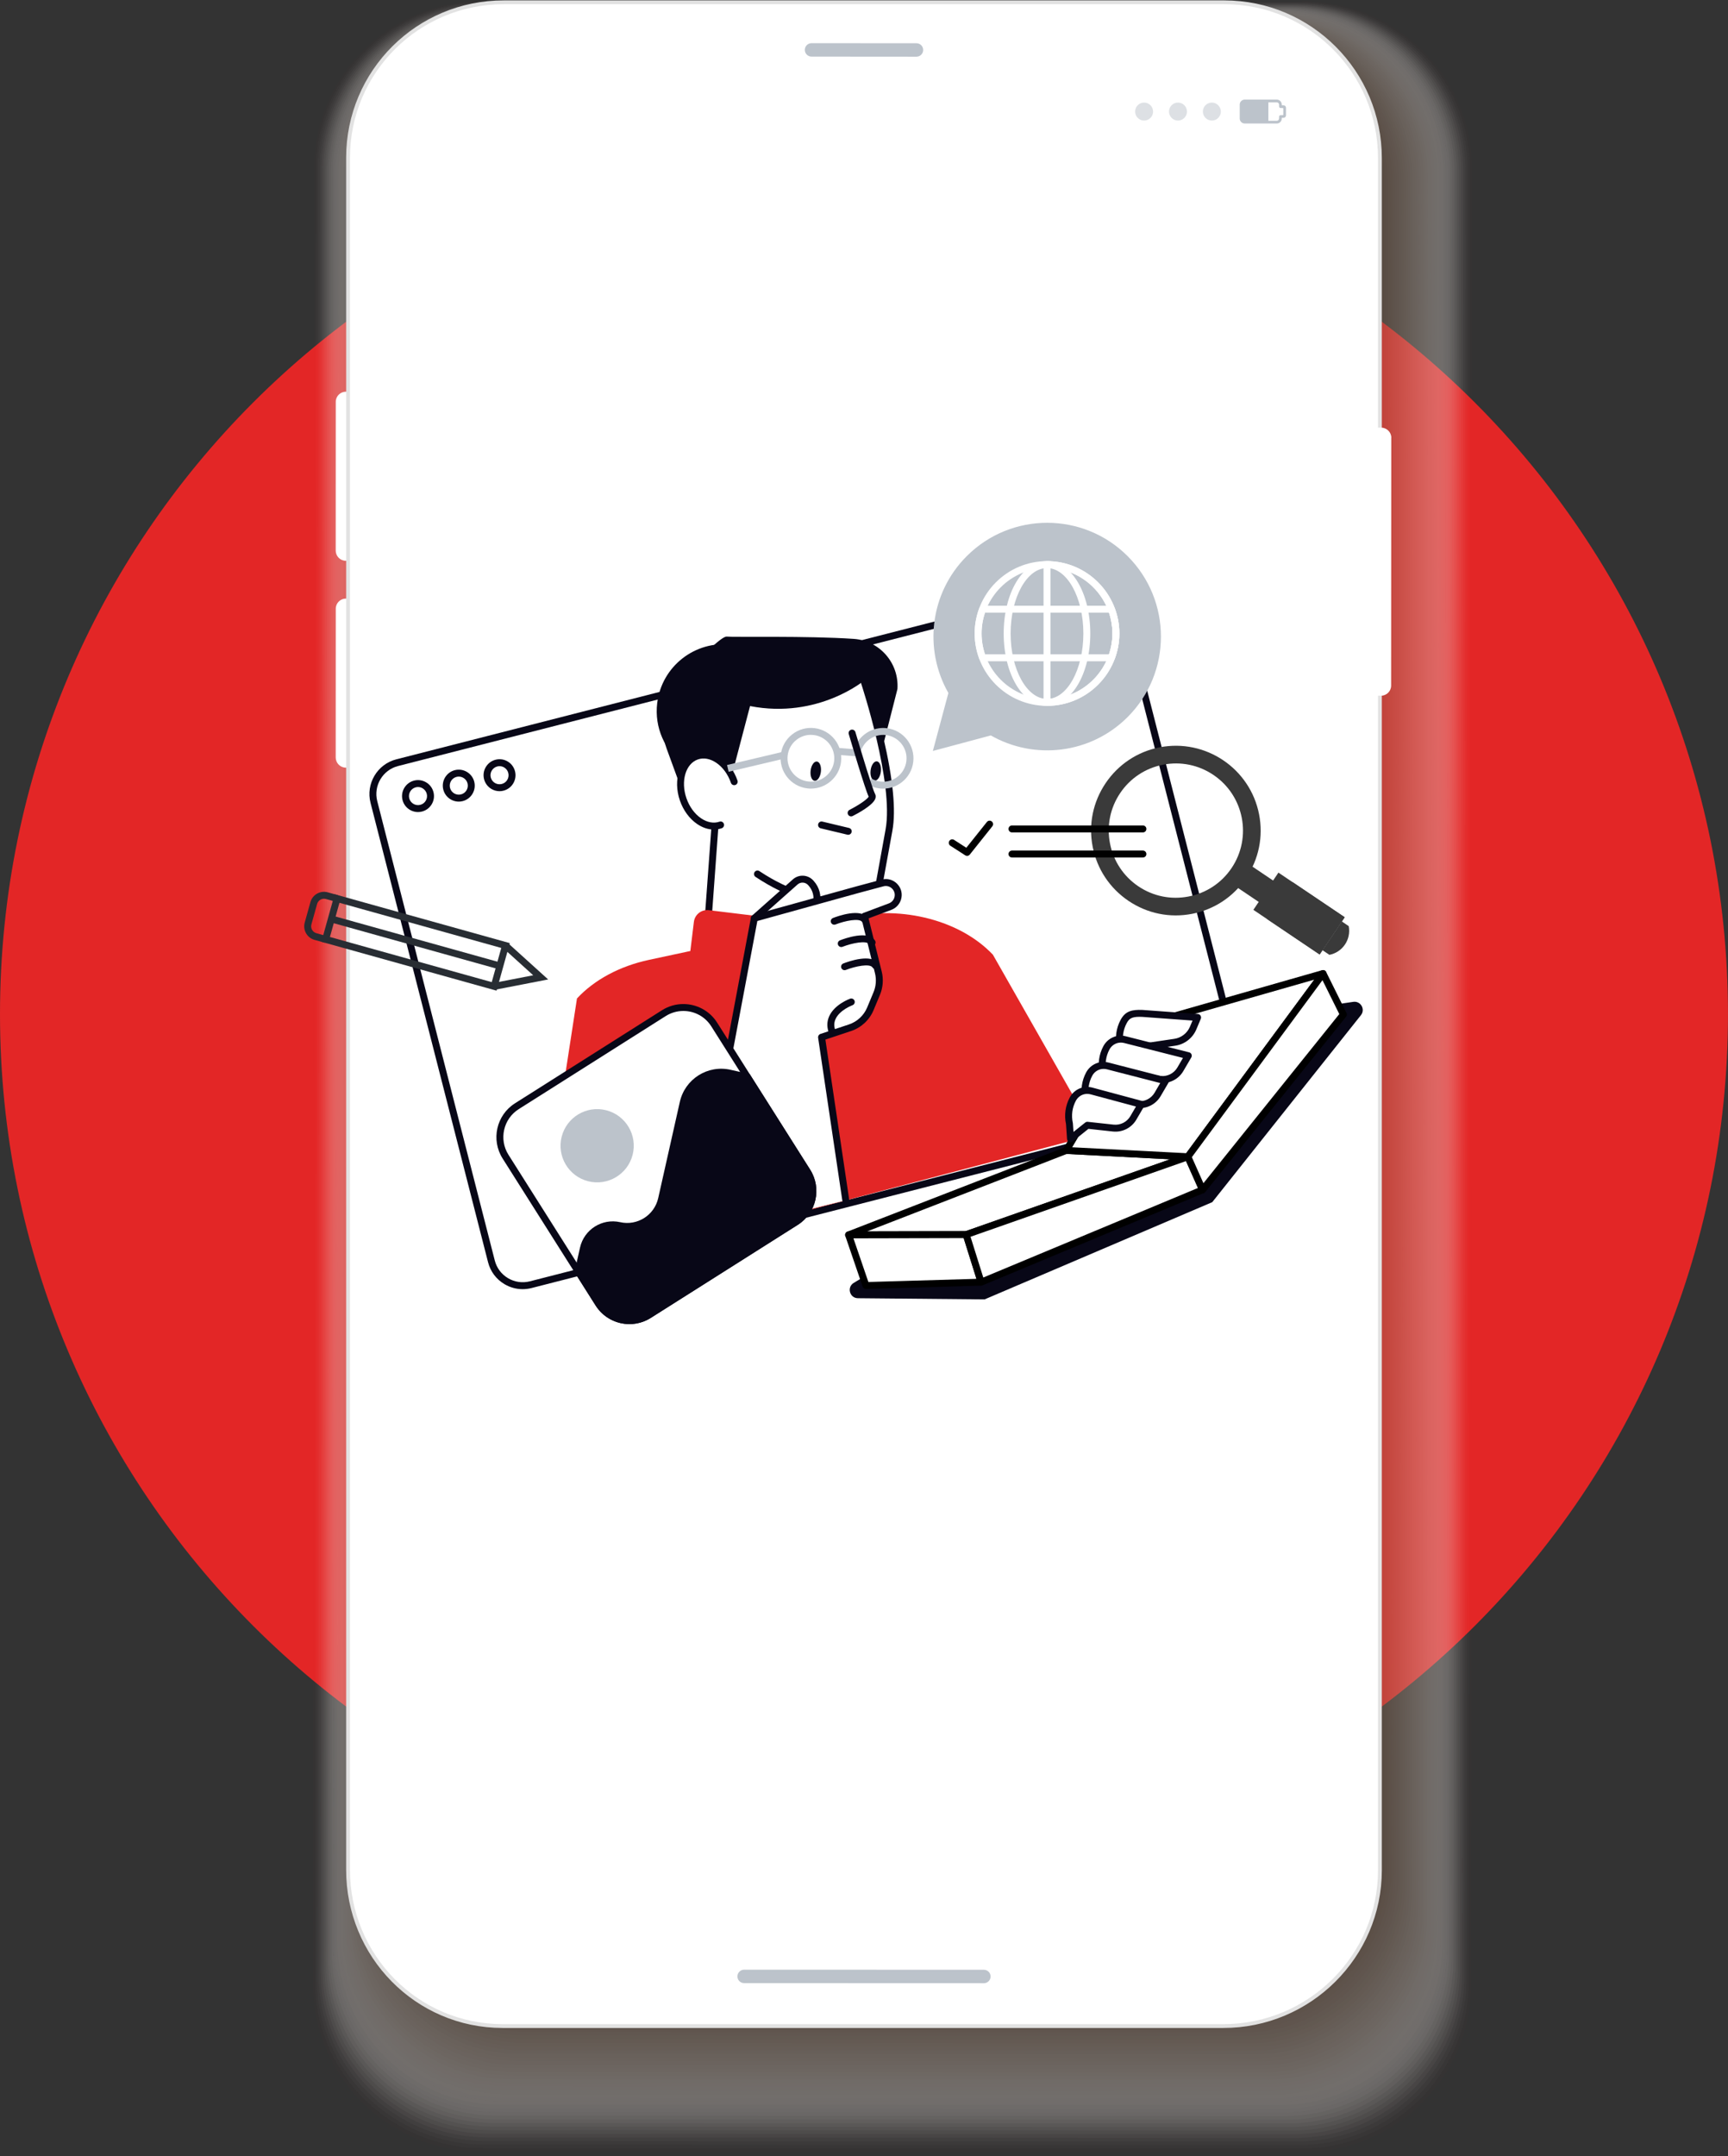 <svg width="453" height="565" viewBox="0 0 453 565" fill="none" xmlns="http://www.w3.org/2000/svg">
<rect x="0" y="0" width="453" height="565" fill="#333333" stroke="none"/>
<g clip-path="url(#clip0_50_13)">
<path d="M226.496 492.411C351.587 492.411 452.993 390.938 452.993 265.765C452.993 140.592 351.587 39.119 226.496 39.119C101.406 39.119 0 140.592 0 265.765C0 390.938 101.406 492.411 226.496 492.411Z" fill="#E32626"/>
<g style="mix-blend-mode:multiply" opacity="0.4">
<path opacity="0.02" d="M341.517 0.309L126.772 0.208C102.243 0.194 82.348 19.829 82.334 44.059L82.061 520.037C82.047 544.267 101.891 563.923 126.42 563.938C181.405 563.966 286.245 564.017 341.23 564.052C365.759 564.067 385.625 544.432 385.639 520.202L385.898 44.217C385.912 19.98 366.039 0.33 341.51 0.316L341.517 0.309Z" fill="#E32626"/>
<path opacity="0.04" d="M341.065 0.51L127.138 0.409C102.68 0.395 82.843 19.994 82.829 44.181L82.556 519.161C82.542 543.348 102.329 562.968 126.794 562.983C181.621 563.011 285.958 563.062 340.792 563.097C365.25 563.112 385.066 543.513 385.08 519.326L385.338 44.331C385.353 20.145 365.537 0.524 341.072 0.51H341.065Z" fill="#FAF8F7"/>
<path opacity="0.06" d="M340.613 0.711L127.497 0.61C103.111 0.596 83.324 20.159 83.309 44.303L83.037 518.292C83.022 542.436 102.752 562.021 127.145 562.035C181.814 562.064 285.657 562.114 340.326 562.15C364.719 562.164 384.47 542.601 384.484 518.457L384.742 44.46C384.757 20.317 364.991 0.732 340.605 0.718L340.613 0.711Z" fill="#F7F4F3"/>
<path opacity="0.08" d="M340.161 0.912L127.863 0.811C103.541 0.797 83.819 20.324 83.805 44.425L83.539 517.417C83.525 541.517 103.197 561.066 127.518 561.08C182.037 561.109 285.37 561.159 339.888 561.195C364.21 561.209 383.903 541.682 383.918 517.582L384.176 44.583C384.19 20.482 364.482 0.933 340.161 0.919V0.912Z" fill="#F4F1EF"/>
<path opacity="0.1" d="M339.709 1.113L128.221 1.012C103.972 0.998 84.307 20.489 84.292 44.547L84.027 516.548C84.013 540.605 103.635 560.118 127.884 560.132C182.245 560.161 285.083 560.211 339.436 560.247C363.686 560.262 383.329 540.77 383.344 516.713L383.602 44.705C383.616 20.647 363.966 1.134 339.716 1.12L339.709 1.113Z" fill="#F1EDEB"/>
<path opacity="0.12" d="M339.257 1.314L128.587 1.213C104.409 1.199 84.794 20.655 84.78 44.669L84.515 515.672C84.5 539.686 104.065 559.163 128.243 559.178C182.445 559.207 284.781 559.257 338.984 559.293C363.162 559.307 382.748 539.852 382.762 515.837L383.021 44.827C383.035 20.812 363.442 1.335 339.264 1.321L339.257 1.314Z" fill="#EFEAE7"/>
<path opacity="0.14" d="M338.812 1.515L128.953 1.414C104.847 1.4 85.29 20.82 85.275 44.791L85.01 514.796C84.995 538.767 104.503 558.209 128.609 558.223C182.654 558.252 284.495 558.302 338.539 558.338C362.653 558.352 382.174 538.933 382.189 514.961L382.447 44.949C382.461 20.977 362.925 1.536 338.812 1.522V1.515Z" fill="#ECE6E2"/>
<path opacity="0.16" d="M338.36 1.716L129.312 1.615C105.27 1.601 85.777 20.985 85.763 44.913L85.498 513.927C85.483 537.856 104.933 557.261 128.975 557.275C182.862 557.304 284.2 557.354 338.087 557.39C362.129 557.404 381.6 538.021 381.615 514.093L381.873 45.071C381.887 21.143 362.409 1.737 338.367 1.723L338.36 1.716Z" fill="#E9E3DE"/>
<path opacity="0.18" d="M337.908 1.917L129.678 1.816C105.708 1.802 86.265 21.157 86.251 45.035L85.985 513.052C85.971 536.937 105.363 556.306 129.333 556.32C183.062 556.349 283.899 556.399 337.635 556.435C361.605 556.45 381.019 537.095 381.033 513.217L381.284 45.193C381.299 21.308 361.878 1.938 337.908 1.924V1.917Z" fill="#E6DFDA"/>
<path opacity="0.2" d="M337.456 2.118L130.036 2.017C106.138 2.003 86.753 21.322 86.739 45.157L86.473 512.176C86.459 536.018 105.794 555.351 129.692 555.366C183.263 555.394 283.605 555.445 337.176 555.473C361.074 555.488 380.431 536.168 380.445 512.334L380.696 45.308C380.71 21.466 361.347 2.132 337.441 2.118H337.456Z" fill="#E4DCD6"/>
<path opacity="0.22" d="M337.004 2.319L130.402 2.218C106.576 2.204 87.248 21.487 87.234 45.279L86.968 511.307C86.954 535.099 106.232 554.404 130.065 554.418C183.479 554.447 283.318 554.497 336.738 554.526C360.572 554.54 379.871 535.257 379.885 511.465L380.137 45.43C380.151 21.631 360.845 2.333 337.011 2.319H337.004Z" fill="#E1D8D2"/>
<path opacity="0.24" d="M336.552 2.52L130.761 2.419C106.999 2.405 87.729 21.652 87.722 45.401L87.456 510.431C87.442 534.18 106.662 553.449 130.424 553.463C183.687 553.492 283.024 553.542 336.279 553.571C360.041 553.585 379.283 534.338 379.297 510.589L379.548 45.552C379.563 21.803 360.314 2.534 336.552 2.52Z" fill="#DED5CE"/>
<path opacity="0.25" d="M336.1 2.721L131.12 2.62C107.43 2.606 88.217 21.817 88.203 45.523L87.937 509.555C87.923 533.261 107.086 552.494 130.775 552.508C183.881 552.537 282.715 552.587 335.82 552.616C359.51 552.63 378.695 533.419 378.709 509.713L378.96 45.674C378.975 21.968 359.776 2.735 336.086 2.721H336.1Z" fill="#DBD1CA"/>
<path opacity="0.27" d="M335.648 2.922L131.485 2.821C107.867 2.807 88.712 21.983 88.697 45.645L88.439 508.687C88.425 532.349 107.537 551.546 131.155 551.56C184.103 551.589 282.442 551.639 335.382 551.668C359.001 551.683 378.135 532.507 378.149 508.845L378.4 45.796C378.415 22.133 359.273 2.936 335.655 2.922H335.648Z" fill="#D9CEC6"/>
<path opacity="0.29" d="M335.196 3.123L131.845 3.022C108.298 3.008 89.193 22.148 89.186 45.767L88.927 507.811C88.913 531.43 107.968 550.591 131.515 550.606C184.304 550.635 282.142 550.685 334.931 550.714C358.477 550.728 377.554 531.588 377.569 507.969L377.82 45.918C377.834 22.299 358.75 3.137 335.204 3.123H335.196Z" fill="#D6CAC2"/>
<path opacity="0.31" d="M334.744 3.324L132.21 3.223C108.729 3.209 89.688 22.313 89.673 45.889L89.415 506.935C89.401 530.511 108.399 549.637 131.873 549.651C184.505 549.68 281.84 549.73 334.479 549.759C357.961 549.773 376.973 530.669 376.987 507.093L377.238 46.033C377.253 22.456 358.226 3.331 334.744 3.317V3.324Z" fill="#D3C7BE"/>
<path opacity="0.33" d="M334.292 3.525L132.569 3.425C109.159 3.41 90.175 22.478 90.161 46.011L89.903 506.066C89.888 529.6 108.829 548.689 132.239 548.703C184.713 548.732 281.553 548.782 334.027 548.811C357.437 548.826 376.399 529.758 376.413 506.224L376.664 46.162C376.679 22.629 357.71 3.539 334.299 3.525H334.292Z" fill="#D0C3BA"/>
<path opacity="0.35" d="M333.84 3.726L132.928 3.626C109.589 3.611 90.656 22.643 90.649 46.133L90.391 505.19C90.376 528.681 109.259 547.734 132.598 547.749C184.914 547.777 281.252 547.828 333.575 547.856C356.913 547.871 375.818 528.839 375.832 505.348L376.083 46.284C376.098 22.794 357.186 3.74 333.847 3.733L333.84 3.726Z" fill="#CEBFB6"/>
<path opacity="0.37" d="M333.388 3.927L133.294 3.826C110.027 3.812 91.151 22.808 91.137 46.255L90.878 504.314C90.864 527.762 109.69 546.779 132.964 546.786C185.122 546.815 280.965 546.865 333.123 546.894C356.389 546.908 375.237 527.912 375.251 504.465L375.495 46.392C375.509 22.945 356.655 3.927 333.381 3.92L333.388 3.927Z" fill="#CBBCB2"/>
<path opacity="0.39" d="M332.936 4.135L133.652 4.035C110.45 4.02 91.639 22.98 91.624 46.385L91.366 503.453C91.352 526.857 110.12 545.839 133.322 545.846C185.33 545.875 280.663 545.925 332.671 545.954C355.873 545.968 374.663 527.008 374.677 503.604L374.921 46.528C374.935 23.124 356.138 4.142 332.936 4.135Z" fill="#C8B8AD"/>
<path opacity="0.41" d="M332.484 4.336L134.018 4.236C110.888 4.221 92.127 23.145 92.12 46.507L91.861 502.577C91.847 525.938 110.558 544.884 133.688 544.891C185.538 544.92 280.376 544.97 332.219 544.999C355.349 545.013 374.081 526.089 374.096 502.728L374.34 46.65C374.354 23.289 355.615 4.343 332.484 4.336Z" fill="#C5B5A9"/>
<path opacity="0.43" d="M332.032 4.537L134.377 4.437C111.319 4.422 92.615 23.311 92.601 46.629L92.342 501.709C92.328 525.019 110.981 543.936 134.047 543.944C185.739 543.972 280.075 544.023 331.767 544.051C354.826 544.066 373.501 525.177 373.515 501.859L373.759 46.772C373.773 23.454 355.091 4.544 332.025 4.537H332.032Z" fill="#C3B1A5"/>
<path opacity="0.45" d="M331.58 4.738L134.743 4.638C111.756 4.623 93.11 23.476 93.095 46.751L92.844 500.833C92.83 524.1 111.433 542.974 134.42 542.989C185.954 543.017 279.788 543.068 331.322 543.096C354.309 543.111 372.934 524.258 372.948 500.983L373.192 46.894C373.206 23.627 354.574 4.745 331.587 4.738H331.58Z" fill="#C0AEA1"/>
<path opacity="0.47" d="M331.128 4.939L135.102 4.839C112.186 4.825 93.59 23.641 93.583 46.873L93.332 499.957C93.318 523.182 111.864 542.02 134.779 542.034C186.155 542.063 279.494 542.113 330.87 542.142C353.792 542.156 372.352 523.332 372.367 500.108L372.611 47.016C372.625 23.792 354.05 4.954 331.135 4.939H331.128Z" fill="#BDAA9D"/>
<path opacity="0.49" d="M330.683 5.14L135.467 5.04C112.617 5.025 94.085 23.813 94.071 46.995L93.82 499.088C93.805 522.27 112.294 541.072 135.144 541.086C186.363 541.115 279.2 541.165 330.425 541.194C353.276 541.208 371.778 522.42 371.793 499.239L372.037 47.138C372.051 23.957 353.534 5.155 330.683 5.14Z" fill="#BAA799"/>
<path opacity="0.51" d="M330.231 5.341L135.833 5.241C113.055 5.226 94.58 23.978 94.566 47.117L94.315 498.212C94.301 521.351 112.732 540.117 135.51 540.131C186.571 540.16 278.913 540.21 329.973 540.239C352.752 540.253 371.204 521.501 371.212 498.363L371.456 47.26C371.47 24.122 353.01 5.356 330.231 5.341Z" fill="#B8A395"/>
<path opacity="0.53" d="M329.779 5.542L136.192 5.442C113.485 5.428 95.061 24.144 95.054 47.239L94.803 497.336C94.788 520.432 113.162 539.162 135.869 539.177C186.772 539.205 278.611 539.256 329.521 539.284C352.228 539.299 370.623 520.583 370.638 497.487L370.882 47.383C370.896 24.287 352.494 5.557 329.787 5.542H329.779Z" fill="#B5A091"/>
<path opacity="0.55" d="M329.327 5.743L136.558 5.643C113.922 5.628 95.556 24.309 95.542 47.361L95.29 496.468C95.276 519.52 113.592 538.215 136.235 538.229C186.987 538.258 278.324 538.308 329.069 538.337C351.711 538.351 370.042 519.671 370.056 496.618L370.293 47.505C370.308 24.452 351.963 5.758 329.32 5.743H329.327Z" fill="#B29C8D"/>
<path opacity="0.57" d="M328.876 5.944L136.917 5.844C114.346 5.829 96.044 24.474 96.03 47.483L95.779 495.592C95.764 518.601 114.023 537.26 136.594 537.274C187.188 537.303 278.023 537.353 328.617 537.382C351.188 537.396 369.469 518.752 369.476 495.743L369.712 47.627C369.727 24.617 351.439 5.959 328.869 5.944H328.876Z" fill="#AF9989"/>
<path opacity="0.59" d="M328.424 6.145L137.276 6.045C114.777 6.031 96.525 24.639 96.518 47.598L96.267 494.709C96.252 517.675 114.454 536.298 136.953 536.312C187.389 536.341 277.729 536.391 328.158 536.42C350.657 536.434 368.88 517.826 368.895 494.86L369.131 47.742C369.146 24.775 350.915 6.153 328.416 6.138L328.424 6.145Z" fill="#AD9585"/>
<path opacity="0.61" d="M327.972 6.346L137.641 6.246C115.214 6.231 97.02 24.804 97.005 47.72L96.754 493.84C96.74 516.763 114.884 535.35 137.319 535.364C187.597 535.393 277.435 535.443 327.713 535.472C350.141 535.486 368.306 516.914 368.321 493.991L368.557 47.864C368.572 24.94 350.399 6.354 327.964 6.339L327.972 6.346Z" fill="#AA9281"/>
<path opacity="0.63" d="M327.52 6.547L138 6.447C115.645 6.432 97.508 24.969 97.493 47.842L97.249 492.964C97.235 515.844 115.329 534.395 137.685 534.409C187.805 534.438 277.141 534.488 327.269 534.517C349.631 534.531 367.74 515.995 367.747 493.115L367.983 47.985C367.998 25.105 349.882 6.554 327.52 6.54V6.547Z" fill="#A78E7C"/>
<path opacity="0.65" d="M327.067 6.748L138.366 6.648C116.075 6.634 97.995 25.134 97.988 47.964L97.744 492.088C97.73 514.918 115.766 533.44 138.05 533.455C188.013 533.484 276.854 533.534 326.816 533.562C349.107 533.577 367.158 515.076 367.172 492.239L367.409 48.1C367.423 25.271 349.358 6.748 327.074 6.734L327.067 6.748Z" fill="#A48B78"/>
<path opacity="0.67" d="M326.616 6.949L138.725 6.849C116.506 6.835 98.483 25.299 98.469 48.086L98.225 491.22C98.211 514.006 116.19 532.493 138.409 532.507C188.214 532.536 276.552 532.586 326.364 532.615C348.584 532.629 366.577 514.164 366.591 491.371L366.828 48.23C366.843 25.443 348.835 6.957 326.616 6.942V6.949Z" fill="#A28774"/>
<path opacity="0.69" d="M326.163 7.151L139.083 7.05C116.936 7.036 98.971 25.465 98.957 48.208L98.713 490.344C98.699 513.088 116.62 531.538 138.768 531.552C188.415 531.581 276.258 531.631 325.905 531.66C348.053 531.674 365.996 513.245 366.003 490.495L366.24 48.352C366.254 25.608 348.304 7.158 326.156 7.143L326.163 7.151Z" fill="#9F8370"/>
<path opacity="0.71" d="M325.712 7.351L139.449 7.251C117.374 7.237 99.466 25.63 99.452 48.33L99.208 489.475C99.194 512.176 117.058 530.59 139.141 530.605C188.637 530.633 275.971 530.684 325.468 530.712C347.551 530.727 365.429 512.334 365.444 489.633L365.68 48.481C365.695 25.78 347.802 7.366 325.726 7.351H325.712Z" fill="#9C806C"/>
<path opacity="0.73" d="M325.259 7.552L139.808 7.452C117.797 7.438 99.947 25.795 99.932 48.452L99.689 488.599C99.674 511.257 117.481 529.635 139.492 529.65C188.831 529.678 275.67 529.729 325.001 529.757C347.012 529.772 364.834 511.415 364.848 488.757L365.085 48.603C365.099 25.945 347.263 7.567 325.252 7.552H325.259Z" fill="#997C68"/>
<path opacity="0.75" d="M324.808 7.754L140.174 7.653C118.234 7.639 100.442 25.96 100.428 48.574L100.184 487.724C100.169 510.338 117.919 528.681 139.858 528.695C189.039 528.724 275.376 528.774 324.556 528.803C346.496 528.817 364.267 510.496 364.274 487.882L364.504 48.725C364.518 26.111 346.74 7.768 324.8 7.754H324.808Z" fill="#977964"/>
<path opacity="0.76" d="M324.355 7.954L140.532 7.861C118.665 7.847 100.93 26.132 100.915 48.703L100.671 486.862C100.657 509.433 118.349 527.74 140.224 527.754C189.247 527.783 275.082 527.833 324.104 527.862C345.972 527.876 363.686 509.591 363.7 487.02L363.93 48.854C363.944 26.283 346.223 7.976 324.355 7.962V7.954Z" fill="#947560"/>
<path opacity="0.78" d="M323.903 8.163L140.898 8.069C119.102 8.055 101.417 26.312 101.403 48.833L101.159 485.993C101.145 508.522 118.78 526.792 140.583 526.807C189.448 526.836 274.787 526.886 323.652 526.915C345.448 526.929 363.104 508.672 363.119 486.151L363.348 48.983C363.363 26.455 345.699 8.184 323.896 8.17L323.903 8.163Z" fill="#91725C"/>
<path opacity="0.8" d="M323.452 8.364L141.257 8.271C119.526 8.256 101.906 26.477 101.891 48.955L101.647 485.118C101.633 507.603 119.218 525.838 140.942 525.852C189.649 525.881 274.486 525.931 323.201 525.96C344.932 525.974 362.531 507.754 362.538 485.276L362.768 49.106C362.782 26.62 345.176 8.385 323.445 8.371L323.452 8.364Z" fill="#8E6E58"/>
<path opacity="0.82" d="M323.007 8.565L141.623 8.471C119.963 8.457 102.401 26.642 102.386 49.077L102.149 484.249C102.135 506.691 119.662 524.89 141.322 524.904C189.871 524.933 274.214 524.983 322.763 525.012C344.422 525.026 361.964 506.842 361.978 484.407L362.208 49.227C362.222 26.785 344.673 8.586 323.014 8.579L323.007 8.565Z" fill="#8C6B54"/>
<path opacity="0.84" d="M322.555 8.766L141.989 8.672C120.401 8.658 102.888 26.807 102.881 49.199L102.645 483.373C102.63 505.765 120.1 523.935 141.688 523.949C190.079 523.978 273.919 524.028 322.318 524.057C343.906 524.071 361.39 505.923 361.404 483.531L361.634 49.349C361.648 26.951 344.15 8.787 322.562 8.78L322.555 8.766Z" fill="#896750"/>
<path opacity="0.86" d="M322.103 8.967L142.348 8.874C120.831 8.859 103.376 26.972 103.362 49.321L103.125 482.497C103.111 504.846 120.523 522.98 142.039 522.988C190.28 523.016 273.618 523.067 321.852 523.095C343.368 523.11 360.801 504.997 360.809 482.648L361.038 49.465C361.053 27.116 343.612 8.981 322.095 8.974L322.103 8.967Z" fill="#86644C"/>
<path opacity="0.88" d="M321.651 9.168L142.714 9.074C121.262 9.06 103.871 27.137 103.857 49.443L103.62 481.628C103.606 503.934 120.961 522.033 142.412 522.04C190.495 522.069 273.331 522.112 321.414 522.14C342.865 522.155 360.235 504.078 360.249 481.772L360.479 49.579C360.493 27.274 343.109 9.175 321.665 9.168H321.651Z" fill="#836047"/>
<path opacity="0.9" d="M321.199 9.369L143.072 9.275C121.692 9.261 104.352 27.302 104.345 49.565L104.108 480.752C104.094 503.015 121.391 521.078 142.771 521.085C190.696 521.114 273.03 521.157 320.955 521.185C342.335 521.2 359.646 503.159 359.661 480.896L359.89 49.701C359.905 27.439 342.578 9.376 321.199 9.369Z" fill="#815D43"/>
<path opacity="0.92" d="M320.747 9.57L143.431 9.477C122.123 9.462 104.84 27.468 104.826 49.687L104.589 479.877C104.575 502.096 121.815 520.123 143.123 520.13C190.89 520.159 272.729 520.202 320.496 520.231C341.804 520.245 359.066 502.24 359.073 480.02L359.302 49.824C359.317 27.604 342.048 9.577 320.74 9.57H320.747Z" fill="#7E593F"/>
<path opacity="0.94" d="M320.295 9.771L143.797 9.678C122.561 9.663 105.335 27.633 105.321 49.809L105.084 479.008C105.07 501.184 122.252 519.175 143.496 519.183C191.105 519.211 272.442 519.254 320.058 519.283C341.295 519.297 358.499 501.328 358.513 479.152L358.736 49.945C358.75 27.769 341.538 9.778 320.295 9.771Z" fill="#7B563B"/>
<path opacity="0.96" d="M319.843 9.972L144.156 9.878C122.984 9.864 105.816 27.798 105.809 49.931L105.572 478.132C105.557 500.265 122.683 518.22 143.854 518.228C191.306 518.256 272.147 518.299 319.599 518.328C340.771 518.342 357.918 500.409 357.925 478.276L358.147 50.067C358.162 27.934 341.008 9.979 319.836 9.972H319.843Z" fill="#785237"/>
<path opacity="0.98" d="M319.391 10.173L144.522 10.08C123.422 10.065 106.311 27.963 106.296 50.053L106.06 477.256C106.045 499.347 123.12 517.259 144.213 517.273C191.507 517.302 271.846 517.345 319.147 517.373C340.247 517.388 357.336 499.49 357.344 477.4L357.566 50.182C357.58 28.092 340.484 10.173 319.384 10.166L319.391 10.173Z" fill="#764F33"/>
<path d="M318.939 10.374L144.88 10.28C123.852 10.266 106.799 28.128 106.784 50.175L106.555 476.388C106.54 498.435 123.558 516.311 144.586 516.325C191.722 516.354 271.566 516.397 318.702 516.426C339.73 516.44 356.763 498.578 356.777 476.531L356.999 50.312C357.014 28.264 339.974 10.388 318.939 10.374Z" fill="#734B2F"/>
</g>
<path d="M88.009 144.294L88.023 105.297C88.023 103.825 89.214 102.641 90.685 102.641H91.732C92.213 102.641 92.6 103.028 92.6 103.509V146.075C92.6 146.563 92.199 146.958 91.718 146.958H90.671C89.2 146.958 88.016 145.766 88.016 144.294H88.009Z" fill="white"/>
<path d="M88.009 198.511L88.023 159.514C88.023 158.042 89.214 156.858 90.685 156.858H91.732C92.213 156.858 92.6 157.245 92.6 157.726V200.284C92.6 200.773 92.199 201.167 91.718 201.167H90.671C89.2 201.167 88.016 199.976 88.016 198.504L88.009 198.511Z" fill="white"/>
<path d="M132.081 0.601H132.081H320.955C343.5 0.615 361.765 18.906 361.751 41.467V490.107C361.744 512.664 343.246 530.944 320.697 530.93C295.199 530.916 260.886 530.923 226.546 530.93H226.227C191.781 530.938 157.335 530.945 131.759 530.93C109.219 530.916 91.228 512.524 91.242 489.957L91.242 41.324C91.256 18.771 109.534 0.586 132.081 0.601Z" fill="white" stroke="#E2E2E2"/>
<path d="M240.257 14.854L212.743 14.832C211.775 14.832 210.985 14.043 210.985 13.073C210.985 12.104 211.775 11.315 212.743 11.315L240.257 11.336C241.226 11.336 242.015 12.126 242.015 13.095C242.015 14.064 241.226 14.854 240.257 14.854Z" fill="#BCC3CB"/>
<path d="M364.74 114.73C364.74 113.259 363.549 112.067 362.086 112.067H361.038C360.551 112.067 360.149 112.462 360.149 112.95V138.831C360.149 138.831 360.134 138.852 360.134 138.867L360.12 181.446C360.12 181.927 360.508 182.315 360.988 182.315H362.028C363.499 182.315 364.69 181.13 364.69 179.659L364.726 114.73H364.74Z" fill="white"/>
<path d="M257.921 519.7L195.073 519.678C194.104 519.678 193.315 518.888 193.315 517.919C193.315 516.95 194.104 516.16 195.073 516.16L257.928 516.182C258.896 516.182 259.685 516.971 259.685 517.941C259.685 518.91 258.896 519.7 257.928 519.7H257.921Z" fill="#BCC3CB"/>
<path opacity="0.5" d="M311.162 29.234C311.162 27.934 310.107 26.879 308.809 26.879C307.51 26.879 306.456 27.934 306.456 29.234C306.456 30.533 307.51 31.596 308.809 31.596C310.107 31.596 311.162 30.54 311.169 29.241L311.162 29.234Z" fill="#BCC3CB"/>
<path opacity="0.5" d="M320.044 29.241C320.044 27.941 318.989 26.886 317.691 26.879C316.392 26.879 315.337 27.934 315.337 29.234C315.337 30.533 316.392 31.588 317.691 31.596C318.989 31.603 320.044 30.54 320.051 29.241H320.044Z" fill="#BCC3CB"/>
<path opacity="0.5" d="M302.28 29.234C302.28 27.934 301.226 26.879 299.927 26.879C298.628 26.879 297.574 27.934 297.574 29.234C297.574 30.533 298.628 31.596 299.927 31.596C301.226 31.596 302.287 30.54 302.287 29.241L302.28 29.234Z" fill="#BCC3CB"/>
<path d="M326.178 26.527H332.506V31.948H326.178C325.826 31.948 325.532 31.66 325.532 31.301V27.166C325.532 26.814 325.819 26.52 326.178 26.52V26.527Z" fill="#BCC3CB"/>
<path d="M336.488 27.59H336.064C336.064 27.59 336.028 27.575 336.028 27.554V27.417C336.028 26.692 335.44 26.104 334.715 26.104H326.307C325.582 26.104 324.994 26.692 324.994 27.417V31.05C324.994 31.775 325.582 32.364 326.307 32.364H334.715C335.44 32.364 336.028 31.775 336.028 31.05V30.914C336.028 30.914 336.043 30.878 336.064 30.878H336.488C336.839 30.878 337.126 30.59 337.126 30.239V28.229C337.126 27.877 336.839 27.59 336.488 27.59ZM336.294 30.174H335.72C335.497 30.174 335.318 30.354 335.318 30.576V30.885C335.318 31.387 335.046 31.66 334.715 31.66H326.307C325.977 31.66 325.704 31.387 325.704 31.057V27.424C325.704 27.094 325.977 26.821 326.307 26.821H334.715C335.046 26.821 335.318 27.094 335.318 27.424V27.905C335.318 28.128 335.497 28.308 335.72 28.308H336.294C336.366 28.308 336.416 28.365 336.416 28.43V30.059C336.416 30.131 336.358 30.181 336.294 30.181V30.174Z" fill="#BCC3CB"/>
<rect x="92" y="43" width="269" height="454" rx="15" fill="white"/>
</g>
<path d="M319.108 290.588L139.14 336.65C134.604 337.81 129.988 335.077 128.827 330.541L98.019 210.172C96.858 205.636 99.592 201.021 104.128 199.86L284.096 153.798C288.632 152.637 293.248 155.371 294.409 159.907L325.217 280.275C326.378 284.811 323.644 289.427 319.108 290.588Z" fill="white"/>
<path d="M137.019 337.828C135.356 337.828 133.721 337.384 132.251 336.514C130.096 335.236 128.564 333.195 127.944 330.769L97.139 210.397C95.857 205.383 98.889 200.262 103.903 198.98L283.872 152.918C286.301 152.298 288.823 152.658 290.982 153.937C293.137 155.215 294.669 157.256 295.289 159.682L326.098 280.05C327.38 285.064 324.348 290.186 319.334 291.468L139.362 337.53C138.586 337.727 137.799 337.828 137.019 337.828ZM286.214 154.439C285.583 154.439 284.949 154.519 284.326 154.678L104.354 200.74C100.313 201.776 97.863 205.903 98.899 209.947L129.708 330.315C130.21 332.273 131.444 333.919 133.183 334.948C134.923 335.977 136.957 336.268 138.915 335.769L318.887 289.707C322.927 288.671 325.377 284.544 324.341 280.501L293.532 160.132C293.03 158.174 291.796 156.528 290.06 155.499C288.879 154.799 287.559 154.439 286.218 154.439H286.214Z" fill="#080717"/>
<path d="M109.582 212.802C107.714 212.802 106.01 211.544 105.524 209.652C104.953 207.417 106.308 205.13 108.543 204.559C109.627 204.281 110.753 204.444 111.713 205.013C112.676 205.581 113.359 206.492 113.636 207.577C113.914 208.661 113.754 209.787 113.182 210.747C112.611 211.711 111.703 212.393 110.618 212.67C110.272 212.761 109.922 212.802 109.582 212.802ZM109.586 206.243C109.388 206.243 109.191 206.267 108.993 206.319C107.728 206.641 106.962 207.937 107.285 209.202C107.61 210.467 108.906 211.232 110.168 210.91C110.781 210.754 111.297 210.366 111.62 209.822C111.942 209.278 112.032 208.641 111.876 208.027C111.72 207.414 111.332 206.898 110.788 206.575C110.417 206.357 110.005 206.243 109.586 206.243Z" fill="#080717"/>
<path d="M120.269 210.065C118.401 210.065 116.696 208.807 116.211 206.915C115.639 204.68 116.994 202.393 119.229 201.821C121.464 201.25 123.751 202.604 124.323 204.839C124.895 207.078 123.54 209.361 121.305 209.933C120.958 210.023 120.612 210.065 120.269 210.065ZM120.269 203.509C120.075 203.509 119.877 203.533 119.683 203.582C118.418 203.904 117.652 205.2 117.975 206.465C118.3 207.729 119.596 208.495 120.858 208.173C122.122 207.851 122.888 206.555 122.566 205.29C122.292 204.219 121.326 203.509 120.269 203.509Z" fill="#080717"/>
<path d="M130.948 207.331C130.207 207.331 129.475 207.133 128.821 206.745C127.857 206.173 127.175 205.265 126.897 204.181C126.62 203.096 126.78 201.97 127.351 201.01C127.923 200.047 128.831 199.364 129.916 199.087C131 198.81 132.126 198.969 133.086 199.541C134.049 200.109 134.732 201.021 135.009 202.105C135.287 203.19 135.124 204.316 134.555 205.276C133.984 206.239 133.076 206.922 131.991 207.199C131.645 207.289 131.295 207.331 130.945 207.331H130.948ZM130.959 200.775C130.761 200.775 130.564 200.799 130.366 200.851C129.753 201.007 129.236 201.395 128.914 201.939C128.592 202.483 128.502 203.121 128.658 203.734C128.814 204.347 129.202 204.864 129.746 205.186C130.29 205.508 130.931 205.598 131.541 205.442C132.154 205.286 132.67 204.898 132.993 204.354C133.315 203.81 133.405 203.173 133.249 202.559C133.093 201.946 132.705 201.43 132.161 201.107C131.79 200.889 131.378 200.775 130.959 200.775Z" fill="#080717"/>
<path d="M244.552 196.79L248.596 181.699L248.624 181.599C242.116 170.212 243.717 155.454 253.437 145.735C265.083 134.088 283.961 134.088 295.608 145.735C307.254 157.381 307.254 176.259 295.608 187.905C285.888 197.625 271.13 199.226 259.743 192.718L259.643 192.746L244.552 196.79Z" fill="#BCC3CB"/>
<path d="M333.645 238.822L337.422 233.219L326.42 225.81L322.65 231.417L333.645 238.822Z" fill="#3A3A3A"/>
<path d="M286.449 221.905C285.306 216.073 286.515 210.145 289.856 205.207C293.182 200.3 298.207 196.967 304.007 195.837C316.031 193.498 327.729 201.367 330.072 213.398C331.212 219.234 329.996 225.169 326.662 230.107C323.339 235.014 318.311 238.337 312.514 239.47C306.696 240.607 300.778 239.404 295.85 236.081C290.923 232.758 287.582 227.723 286.449 221.905ZM311.585 234.931C316.229 234.033 320.224 231.389 322.854 227.488C328.28 219.442 326.146 208.481 318.089 203.062C314.205 200.446 309.531 199.496 304.919 200.387C300.282 201.281 296.287 203.925 293.66 207.823C291.034 211.718 290.084 216.403 290.989 221.029C291.886 225.644 294.53 229.636 298.421 232.259C302.302 234.872 306.97 235.825 311.582 234.931H311.585Z" fill="#3A3A3A"/>
<path d="M335.143 228.671L328.574 238.426L345.95 250.129L352.52 240.374L335.143 228.671Z" fill="#3A3A3A"/>
<path d="M345.942 250.118L352.512 240.36L338.787 231.119L332.22 240.877L345.942 250.118Z" fill="#3A3A3A"/>
<path d="M348.5 250.219C351.979 249.539 354.248 246.168 353.569 242.689C352.966 242.284 352.363 241.875 351.764 241.473C350.073 243.985 348.385 246.494 346.694 248.999C347.297 249.404 347.897 249.81 348.503 250.215L348.5 250.219Z" fill="#3A3A3A"/>
<path d="M182.492 197.691C186.899 196.069 189.495 197.733 190.898 199.413C191.092 199.649 191.276 199.892 191.442 200.148C190.794 190.938 192.904 184.257 197.735 180.248C201.931 176.762 208.296 175.341 216.141 176.135C222.029 176.731 226.741 178.376 226.79 178.394C226.932 178.442 227.043 178.557 227.091 178.702C227.448 179.776 235.816 205.131 233.533 217.605C231.249 230.094 230.549 234.047 230.549 234.047C230.525 234.186 230.442 234.307 230.321 234.38C230.241 234.428 225.241 237.332 216.963 236.57L217.011 247.485C217.011 247.634 216.945 247.773 216.831 247.866C216.682 247.988 214.433 249.689 207.596 248.857C202.776 248.272 195.669 246.425 185.409 241.879C185.219 241.795 185.104 241.601 185.118 241.397L186.906 216.957C183.545 216.819 180.121 213.943 178.635 209.653C176.819 204.414 178.514 199.164 182.495 197.702L182.492 197.691Z" fill="white"/>
<path d="M191.837 168.941C196.044 169.454 199.72 171.415 202.43 174.263C190.604 176.062 180.867 185.837 179.304 198.679C179.235 199.244 179.19 199.808 179.151 200.37C174.324 196.721 171.504 190.685 172.287 184.247C173.458 174.624 182.211 167.77 191.834 168.945L191.837 168.941Z" fill="#080717"/>
<path d="M189.914 210.515L179.332 208.682L174.761 196.18C172.502 190.002 173.843 183.075 178.264 178.2C183.185 172.773 189.096 166.643 190.545 166.82C192.184 167.021 211.741 166.591 223.817 167.42C230.609 167.884 235.734 173.768 235.266 180.563L231.707 194.538L226.71 178.21C226.71 178.21 214.541 188.515 196.626 185.026L189.921 210.515H189.914Z" fill="#080717"/>
<path d="M212.586 206.652C212.268 206.652 211.945 206.631 211.62 206.593C207.267 206.063 204.159 202.092 204.689 197.74C204.946 195.633 206.009 193.748 207.68 192.442C209.35 191.132 211.432 190.553 213.543 190.809C217.895 191.34 221.003 195.311 220.473 199.663C219.981 203.689 216.543 206.652 212.586 206.652ZM212.569 192.566C211.207 192.566 209.89 193.017 208.799 193.873C207.51 194.881 206.689 196.333 206.491 197.961C206.082 201.319 208.48 204.382 211.838 204.791C215.189 205.2 218.259 202.802 218.668 199.445C219.076 196.087 216.679 193.024 213.321 192.615C213.068 192.584 212.818 192.57 212.569 192.57V192.566Z" fill="#BCC3CB"/>
<path d="M222.368 218.759C222.299 218.759 222.226 218.752 222.157 218.735L215.157 217.065C214.669 216.947 214.367 216.458 214.485 215.97C214.603 215.481 215.091 215.18 215.58 215.297L222.58 216.968C223.068 217.085 223.37 217.574 223.252 218.063C223.151 218.478 222.781 218.759 222.368 218.759Z" fill="#080717"/>
<path d="M188.905 216.181C185.212 217.463 180.818 214.462 179.092 209.486C177.367 204.507 178.964 199.434 182.658 198.155C186.352 196.873 190.745 199.874 192.471 204.85" fill="white"/>
<path d="M187.128 217.387C185.666 217.387 184.166 216.895 182.752 215.928C180.739 214.556 179.134 212.369 178.237 209.781C176.352 204.337 178.202 198.734 182.364 197.293C184.429 196.575 186.723 196.97 188.819 198.401C190.832 199.774 192.437 201.96 193.334 204.549C193.497 205.023 193.248 205.54 192.773 205.706C192.298 205.872 191.782 205.619 191.616 205.145C190.843 202.92 189.488 201.059 187.794 199.902C186.182 198.803 184.467 198.488 182.96 199.008C179.744 200.124 178.396 204.687 179.955 209.185C180.728 211.41 182.083 213.27 183.777 214.428C185.389 215.526 187.104 215.841 188.611 215.322C189.086 215.155 189.602 215.408 189.769 215.883C189.932 216.358 189.682 216.874 189.207 217.04C188.535 217.273 187.835 217.39 187.128 217.39V217.387Z" fill="#080717"/>
<path d="M219.717 195.987L219.569 197.8L225.267 198.266L225.415 196.453L219.717 195.987Z" fill="#BCC3CB"/>
<path d="M215.196 202.251C215.026 203.648 214.284 204.705 213.543 204.614C212.801 204.524 212.337 203.318 212.507 201.922C212.676 200.526 213.418 199.469 214.16 199.559C214.901 199.649 215.365 200.855 215.196 202.251Z" fill="#080717"/>
<path d="M230.92 202.203C230.75 203.599 230.009 204.656 229.267 204.566C228.526 204.476 228.062 203.27 228.231 201.873C228.401 200.477 229.143 199.42 229.884 199.51C230.626 199.6 231.09 200.806 230.92 202.203Z" fill="#080717"/>
<path d="M205.377 196.978L190.597 200.472L191.015 202.239L205.795 198.745L205.377 196.978Z" fill="#BCC3CB"/>
<path d="M219.731 237.204C214.204 237.204 206.8 235.596 198.071 229.792C197.652 229.515 197.541 228.95 197.818 228.531C198.095 228.115 198.66 228.001 199.079 228.278C215.511 239.207 227.129 234.411 229.25 233.365C229.489 232.031 230.307 227.481 232.157 217.349C234.375 205.228 225.847 179.399 225.761 179.139C225.601 178.664 225.861 178.148 226.336 177.988C226.811 177.829 227.327 178.089 227.486 178.564C227.507 178.629 229.701 185.237 231.579 193.29C234.119 204.167 234.916 212.369 233.945 217.675C231.686 230.021 230.969 234.075 230.962 234.117C230.917 234.373 230.761 234.598 230.539 234.737C230.248 234.914 226.329 237.201 219.735 237.204H219.731Z" fill="#080717"/>
<path d="M185.603 242.336C185.583 242.336 185.558 242.336 185.537 242.336C185.039 242.298 184.661 241.865 184.699 241.362L186.501 216.694C186.535 216.195 186.976 215.817 187.475 215.855C187.973 215.894 188.351 216.327 188.313 216.829L186.511 241.497C186.477 241.976 186.078 242.339 185.607 242.339L185.603 242.336Z" fill="#080717"/>
<path d="M216.523 248.393C216.024 248.393 215.615 247.988 215.615 247.489L215.566 236.241C215.566 235.738 215.968 235.33 216.471 235.33H216.474C216.973 235.33 217.382 235.735 217.382 236.234L217.431 247.482C217.431 247.984 217.029 248.393 216.526 248.393H216.523Z" fill="#080717"/>
<path d="M231.533 206.666C231.208 206.666 230.882 206.645 230.556 206.607C229.493 206.479 228.484 206.143 227.559 205.613L228.463 204.036C229.174 204.445 229.953 204.701 230.775 204.802C232.4 204.999 234.008 204.552 235.297 203.544C236.586 202.535 237.407 201.084 237.604 199.455C238.013 196.097 235.615 193.034 232.258 192.625C229.378 192.275 226.62 194.011 225.702 196.759L223.979 196.184C225.171 192.622 228.744 190.369 232.479 190.823C236.832 191.354 239.94 195.325 239.41 199.677C239.153 201.784 238.09 203.669 236.419 204.975C235.006 206.08 233.301 206.666 231.533 206.666Z" fill="#BCC3CB"/>
<path d="M223.12 213.939C222.788 213.939 222.469 213.755 222.309 213.44C222.084 212.993 222.264 212.446 222.711 212.22C225.127 211.001 227.396 209.431 227.725 208.766C226.745 206.721 222.947 193.859 222.504 192.362C222.361 191.88 222.639 191.374 223.117 191.232C223.598 191.09 224.104 191.367 224.246 191.845C225.937 197.584 228.824 207.043 229.375 208.003C229.52 208.256 229.659 208.669 229.496 209.206C228.963 210.983 224.794 213.204 223.526 213.842C223.394 213.908 223.255 213.939 223.117 213.939H223.12Z" fill="#080717"/>
<path d="M182.884 262.685L214.602 266.545C216.534 266.781 218.291 265.405 218.526 263.473L220.616 246.298C220.852 244.366 219.476 242.609 217.544 242.374L185.826 238.514C183.894 238.278 182.137 239.654 181.902 241.586L179.812 258.761C179.576 260.693 180.952 262.449 182.884 262.685Z" fill="#E32626"/>
<path d="M287.115 297.297L260.291 250.178C251.812 241.234 236.731 237.27 222.656 240.285L170.121 251.536C162.463 253.175 155.8 256.751 151.254 261.651L144.209 307.425L173.798 327.208L287.115 297.293V297.297Z" fill="#E32626"/>
<path d="M197.756 240.621L208.474 231.105C209.656 230.059 211.457 230.156 212.518 231.327L212.653 231.48C213.949 232.911 214.458 234.886 214.018 236.764L213.2 240.26" fill="white"/>
<path d="M197.756 241.528C197.506 241.528 197.257 241.425 197.077 241.224C196.744 240.849 196.779 240.274 197.153 239.941L207.871 230.426C209.42 229.054 211.804 229.186 213.193 230.717L213.328 230.866C214.822 232.519 215.411 234.799 214.905 236.965L214.087 240.461C213.973 240.95 213.484 241.255 212.996 241.14C212.507 241.026 212.202 240.537 212.316 240.049L213.134 236.549C213.505 234.962 213.072 233.292 211.98 232.083L211.845 231.934C211.124 231.137 209.884 231.067 209.08 231.781L198.362 241.296C198.189 241.449 197.974 241.525 197.759 241.525L197.756 241.528Z" fill="#080717"/>
<path d="M181.958 324.494L197.756 240.621L224.901 233.112L231.371 231.379C233.838 230.717 236.073 233.025 235.331 235.471C235.037 236.442 234.306 237.221 233.356 237.578L226.627 240.101L230.269 254.838C230.723 256.671 230.574 258.601 229.85 260.341L228.179 264.35C227.199 266.703 225.248 268.515 222.829 269.322L215.372 271.807L221.724 314.521" fill="white"/>
<path d="M181.958 325.402C181.902 325.402 181.847 325.399 181.788 325.385C181.296 325.291 180.97 324.816 181.064 324.324L196.861 240.451C196.924 240.111 197.177 239.834 197.513 239.744L224.659 232.235L231.135 230.499C232.615 230.1 234.139 230.523 235.207 231.625C236.274 232.727 236.645 234.262 236.201 235.731C235.827 236.965 234.884 237.97 233.675 238.424L227.701 240.662L231.149 254.616C231.644 256.623 231.478 258.781 230.685 260.687L229.014 264.696C227.933 267.292 225.781 269.291 223.113 270.182L216.381 272.427L222.621 314.386C222.694 314.882 222.351 315.346 221.855 315.419C221.363 315.492 220.896 315.149 220.823 314.653L214.471 271.938C214.405 271.502 214.665 271.083 215.081 270.944L222.538 268.459C224.707 267.735 226.457 266.11 227.334 264L229.004 259.991C229.652 258.438 229.784 256.685 229.382 255.053L225.74 240.316C225.629 239.869 225.872 239.408 226.305 239.248L233.034 236.726C233.713 236.469 234.247 235.905 234.458 235.208C234.708 234.38 234.5 233.514 233.897 232.893C233.294 232.273 232.438 232.034 231.603 232.259L225.133 233.992L198.542 241.348L182.848 324.664C182.765 325.101 182.384 325.405 181.958 325.405V325.402Z" fill="#080717"/>
<path d="M218.259 271.561C217.906 271.561 217.566 271.353 217.421 271.003C216.738 269.381 216.717 267.815 217.355 266.356C218.727 263.227 222.688 261.772 222.857 261.71C223.329 261.54 223.852 261.786 224.022 262.257C224.191 262.728 223.945 263.248 223.478 263.418C223.443 263.432 220.071 264.679 219.022 267.091C218.585 268.089 218.609 269.139 219.098 270.3C219.292 270.76 219.077 271.294 218.613 271.488C218.498 271.537 218.377 271.561 218.259 271.561Z" fill="#080717"/>
<path d="M221.402 254.235C221.038 254.235 220.695 254.017 220.557 253.657C220.373 253.189 220.605 252.662 221.073 252.479C222.3 252 228.506 249.748 230.262 252.555C230.529 252.981 230.398 253.542 229.975 253.806C229.549 254.072 228.991 253.941 228.724 253.518C228.045 252.43 224.23 253.199 221.738 254.173C221.631 254.215 221.52 254.235 221.409 254.235H221.402Z" fill="#080717"/>
<path d="M220.535 248.171C220.172 248.171 219.828 247.953 219.69 247.593C219.506 247.125 219.738 246.598 220.206 246.415C221.433 245.933 227.639 243.681 229.396 246.491C229.663 246.917 229.531 247.478 229.108 247.742C228.682 248.008 228.121 247.877 227.857 247.454C227.178 246.366 223.363 247.135 220.871 248.109C220.764 248.151 220.653 248.171 220.542 248.171H220.535Z" fill="#080717"/>
<path d="M218.692 242.322C218.328 242.322 217.985 242.104 217.847 241.743C217.663 241.275 217.895 240.749 218.363 240.565C219.59 240.083 225.796 237.835 227.549 240.641C227.816 241.068 227.684 241.629 227.261 241.892C226.835 242.159 226.274 242.027 226.01 241.605C225.331 240.517 221.52 241.286 219.025 242.26C218.917 242.301 218.803 242.322 218.696 242.322H218.692Z" fill="#080717"/>
<path d="M165.011 346.078C161.705 346.078 158.677 344.412 156.91 341.622L132.529 303.097C131.16 300.935 130.717 298.37 131.278 295.876C131.839 293.381 133.34 291.253 135.498 289.884L174.024 265.504C175.559 264.533 177.326 264.017 179.135 264.017C182.441 264.017 185.469 265.684 187.236 268.473L211.617 306.999C212.986 309.161 213.429 311.725 212.868 314.22C212.307 316.715 210.806 318.842 208.647 320.211L170.119 344.592C168.584 345.562 166.816 346.078 165.008 346.078H165.011Z" fill="white"/>
<path d="M179.134 264.925C182.128 264.925 184.869 266.432 186.466 268.958L210.847 307.484C212.084 309.441 212.486 311.76 211.98 314.019C211.471 316.278 210.116 318.205 208.158 319.442L169.633 343.822C168.243 344.703 166.642 345.167 165.007 345.167C162.013 345.167 159.272 343.66 157.675 341.134L133.294 302.608C130.737 298.571 131.946 293.204 135.983 290.65L174.508 266.269C175.898 265.389 177.499 264.925 179.134 264.925ZM179.134 263.109C177.218 263.109 175.278 263.636 173.538 264.734L135.013 289.115C130.12 292.213 128.665 298.689 131.759 303.582L156.14 342.107C158.136 345.26 161.535 346.986 165.01 346.986C166.927 346.986 168.867 346.459 170.607 345.361L209.132 320.98C214.025 317.882 215.48 311.406 212.386 306.513L188.005 267.988C186.009 264.835 182.61 263.109 179.134 263.109Z" fill="#080717"/>
<path d="M165.849 302.604C167.153 297.465 164.045 292.243 158.907 290.939C153.769 289.635 148.546 292.743 147.242 297.882C145.938 303.02 149.047 308.242 154.185 309.546C159.323 310.85 164.545 307.742 165.849 302.604Z" fill="#BCC3CB"/>
<path d="M156.14 342.107L150.606 333.361L152.051 326.937C153.118 322.189 157.834 319.206 162.581 320.273C167.076 321.285 171.539 318.458 172.551 313.963L178.223 288.741C179.571 282.753 185.517 278.99 191.505 280.338L196.54 281.471L212.386 306.51C215.484 311.403 214.025 317.879 209.132 320.977L170.603 345.357C165.71 348.455 159.234 346.996 156.136 342.104L156.14 342.107Z" fill="#080717"/>
<path d="M356.774 266.023L317.795 315.03L258.119 340.506L224.905 340.198C222.726 340.177 221.943 337.308 223.81 336.182L283.833 300.103L301.703 270.296L354.768 262.537C356.709 262.253 357.994 264.488 356.774 266.023Z" fill="#080717"/>
<path d="M311.402 303.125L279.53 301.472L222.459 323.6L253.295 323.531L311.402 303.125Z" fill="white"/>
<path d="M222.459 324.511C222.023 324.511 221.648 324.199 221.565 323.77C221.486 323.34 221.721 322.914 222.13 322.754L279.201 300.626C279.319 300.581 279.45 300.56 279.575 300.567L311.451 302.22C311.884 302.241 312.241 302.57 312.303 302.996C312.366 303.426 312.116 303.838 311.704 303.984L253.593 324.39C253.496 324.425 253.396 324.442 253.295 324.442L222.459 324.511ZM279.675 302.39L227.345 322.682L253.14 322.623L306.759 303.793L279.679 302.39H279.675Z" fill="black"/>
<path d="M227.002 336.875L222.459 323.6L253.295 323.531L257.204 335.995L227.002 336.875Z" fill="white"/>
<path d="M227.002 337.783C226.614 337.783 226.267 337.536 226.142 337.169L221.6 323.894C221.506 323.617 221.548 323.312 221.721 323.073C221.891 322.834 222.164 322.692 222.459 322.692L253.295 322.623C253.694 322.623 254.044 322.879 254.161 323.26L258.07 335.724C258.157 335.995 258.108 336.293 257.945 336.525C257.779 336.757 257.516 336.899 257.231 336.906L227.033 337.786C227.033 337.786 227.016 337.786 227.005 337.786L227.002 337.783ZM223.731 324.508L227.646 335.946L255.977 335.121L252.626 324.442L223.731 324.508Z" fill="black"/>
<path d="M315.258 311.787L311.402 303.124L253.295 323.53L257.204 335.994L315.258 311.787Z" fill="white"/>
<path d="M257.204 336.902C257.072 336.902 256.94 336.875 256.819 336.816C256.587 336.708 256.414 336.507 256.337 336.265L252.429 323.801C252.283 323.333 252.533 322.834 252.993 322.671L311.104 302.265C311.551 302.109 312.043 302.32 312.233 302.754L316.09 311.416C316.191 311.638 316.194 311.895 316.104 312.123C316.014 312.352 315.834 312.532 315.608 312.626L257.55 336.833C257.439 336.878 257.318 336.902 257.2 336.902H257.204ZM254.425 324.099L257.772 334.775L314.053 311.309L310.917 304.261L254.428 324.099H254.425Z" fill="black"/>
<path d="M298.865 268.826L279.53 301.471L311.402 303.124L346.843 255.118L298.865 268.826Z" fill="white"/>
<path d="M311.402 304.036C311.402 304.036 311.371 304.036 311.354 304.036L279.478 302.383C279.159 302.365 278.875 302.185 278.726 301.905C278.577 301.624 278.584 301.284 278.743 301.011L298.079 268.366C298.196 268.165 298.387 268.019 298.612 267.953L346.59 254.242C346.965 254.134 347.363 254.276 347.585 254.599C347.807 254.917 347.8 255.344 347.571 255.655L312.13 303.665C311.956 303.897 311.686 304.032 311.399 304.032L311.402 304.036ZM281.075 300.643L310.962 302.192L344.529 256.723L299.465 269.603L281.079 300.643H281.075Z" fill="black"/>
<path d="M352.173 265.857L346.843 255.118L311.402 303.124L315.259 311.787L352.173 265.857Z" fill="white"/>
<path d="M315.259 312.699C315.221 312.699 315.183 312.699 315.141 312.692C314.826 312.65 314.555 312.449 314.427 312.162L310.571 303.499C310.439 303.201 310.477 302.854 310.671 302.591L346.112 254.581C346.3 254.328 346.604 254.19 346.923 254.218C347.239 254.245 347.516 254.436 347.658 254.72L352.984 265.458C353.14 265.777 353.098 266.155 352.88 266.432L315.966 312.366C315.793 312.581 315.529 312.706 315.259 312.706V312.699ZM312.449 303.239L315.484 310.058L351.099 265.739L346.691 256.855L312.449 303.239Z" fill="black"/>
<path d="M130.168 259.606L84.249 246.799L87.724 234.338L133.647 247.145L130.172 259.606H130.168ZM86.487 245.537L128.911 257.367L131.409 248.41L88.985 236.58L86.487 245.537Z" fill="#282D33"/>
<path d="M87.102 239.937L86.614 241.686L130.787 254.003L131.275 252.254L87.102 239.937Z" fill="#282D33"/>
<path d="M85.122 247.041L82.447 246.296C80.489 245.749 79.338 243.711 79.886 241.753L81.379 236.396C81.927 234.439 83.964 233.288 85.922 233.836L88.597 234.581L88.109 236.331L85.434 235.586C84.439 235.308 83.406 235.89 83.129 236.885L81.636 242.239C81.359 243.23 81.941 244.266 82.935 244.543L85.61 245.288L85.122 247.038V247.041Z" fill="#282D33"/>
<path d="M129.711 259.377L129.364 257.592L139.784 255.572L131.915 248.451L133.134 247.104L143.7 256.664L129.711 259.377Z" fill="#282D33"/>
<path d="M299.621 218.132H265.292C264.789 218.132 264.384 217.726 264.384 217.224C264.384 216.722 264.789 216.316 265.292 216.316H299.621C300.123 216.316 300.529 216.722 300.529 217.224C300.529 217.726 300.123 218.132 299.621 218.132Z" fill="black"/>
<path d="M299.621 224.709H265.292C264.789 224.709 264.384 224.303 264.384 223.801C264.384 223.298 264.789 222.893 265.292 222.893H299.621C300.123 222.893 300.529 223.298 300.529 223.801C300.529 224.303 300.123 224.709 299.621 224.709Z" fill="black"/>
<path d="M253.517 224.279C253.347 224.279 253.177 224.231 253.025 224.134L249.14 221.625C248.718 221.351 248.596 220.79 248.87 220.367C249.14 219.944 249.702 219.823 250.128 220.097L253.323 222.158L258.718 215.398C259.03 215.006 259.602 214.941 259.997 215.256C260.388 215.568 260.454 216.14 260.142 216.535L254.234 223.94C254.054 224.161 253.791 224.283 253.524 224.283L253.517 224.279Z" fill="black"/>
<path d="M274.474 184.974C264.016 184.974 255.509 176.467 255.509 166.009C255.509 155.551 264.016 147.044 274.474 147.044C284.932 147.044 293.439 155.551 293.439 166.009C293.439 176.467 284.932 184.974 274.474 184.974ZM274.474 148.864C265.018 148.864 257.325 156.556 257.325 166.009C257.325 175.462 265.018 183.158 274.474 183.158C283.93 183.158 291.623 175.465 291.623 166.009C291.623 156.553 283.93 148.864 274.474 148.864Z" fill="white"/>
<path d="M274.474 184.974C268.105 184.974 263.119 176.644 263.119 166.009C263.119 155.375 268.105 147.044 274.474 147.044C280.843 147.044 285.823 155.375 285.823 166.009C285.823 176.644 280.836 184.974 274.474 184.974ZM274.474 148.864C269.214 148.864 264.935 156.556 264.935 166.009C264.935 175.462 269.214 183.158 274.474 183.158C279.734 183.158 284.007 175.465 284.007 166.009C284.007 156.553 279.731 148.864 274.474 148.864Z" fill="white"/>
<path d="M274.474 184.974C273.972 184.974 273.566 184.568 273.566 184.066V147.952C273.566 147.45 273.972 147.044 274.474 147.044C284.932 147.044 293.439 155.551 293.439 166.009C293.439 176.467 284.932 184.974 274.474 184.974ZM275.382 148.884V183.134C284.416 182.659 291.623 175.161 291.623 166.009C291.623 156.858 284.419 149.359 275.382 148.884Z" fill="white"/>
<path d="M291.356 173.283H257.592C257.214 173.283 256.874 173.047 256.743 172.693C255.925 170.521 255.513 168.272 255.513 166.009C255.513 163.746 255.929 161.494 256.746 159.321C256.881 158.968 257.218 158.732 257.595 158.732H291.356C291.734 158.732 292.073 158.968 292.205 159.321C293.026 161.494 293.442 163.743 293.442 166.009C293.442 168.275 293.026 170.524 292.205 172.697C292.07 173.05 291.734 173.286 291.356 173.286V173.283ZM258.233 171.467H290.715C291.318 169.686 291.623 167.853 291.623 166.009C291.623 164.166 291.318 162.333 290.715 160.552H258.233C257.63 162.333 257.325 164.166 257.325 166.009C257.325 167.853 257.63 169.682 258.229 171.467H258.233Z" fill="white"/>
<path d="M298.386 274.544L294.952 279.783L293.688 274.121C293.199 271.935 293.514 269.644 294.578 267.673C295.524 265.919 296.682 265.455 299.478 265.562L313.955 266.623L312.781 269.412C311.942 271.401 310.13 272.808 307.995 273.123L298.386 274.544Z" fill="white"/>
<path d="M294.949 280.691C294.894 280.691 294.842 280.688 294.786 280.677C294.426 280.612 294.142 280.338 294.062 279.981L292.797 274.319C292.26 271.921 292.61 269.405 293.778 267.243C295.025 264.932 296.747 264.551 299.513 264.655L314.021 265.718C314.312 265.739 314.575 265.902 314.728 266.152C314.88 266.401 314.905 266.709 314.79 266.98L313.616 269.769C312.659 272.035 310.556 273.667 308.123 274.024L298.917 275.386L295.704 280.282C295.535 280.542 295.247 280.691 294.945 280.691H294.949ZM298.754 266.457C296.668 266.457 296.013 266.928 295.375 268.106C294.415 269.887 294.128 271.952 294.571 273.924L295.368 277.49L297.624 274.049C297.766 273.83 297.995 273.685 298.251 273.647L307.86 272.226C309.669 271.959 311.232 270.746 311.942 269.062L312.625 267.441L299.409 266.474C299.173 266.463 298.955 266.46 298.75 266.46L298.754 266.457Z" fill="#080717"/>
<path d="M293.868 281.436L290.434 286.676L289.17 281.014C288.681 278.827 288.996 276.537 290.06 274.565C291.006 272.812 293.037 271.935 294.96 272.455L311.516 276.651L309.43 280.217C308.353 282.06 306.287 283.1 304.163 282.871L293.865 281.44L293.868 281.436Z" fill="white"/>
<path d="M290.431 287.58C290.375 287.58 290.323 287.576 290.268 287.566C289.908 287.5 289.624 287.226 289.544 286.869L288.279 281.207C287.742 278.806 288.092 276.294 289.26 274.132C290.414 271.997 292.853 270.944 295.195 271.574L311.741 275.767C312.019 275.836 312.247 276.034 312.355 276.297C312.466 276.561 312.445 276.862 312.299 277.108L310.213 280.674C308.955 282.826 306.537 284.038 304.066 283.772L294.308 282.417L291.19 287.174C291.02 287.434 290.732 287.583 290.431 287.583V287.58ZM293.837 273.213C292.61 273.213 291.46 273.875 290.857 274.994C289.897 276.772 289.61 278.841 290.053 280.812L290.85 284.375L293.106 280.934C293.3 280.639 293.643 280.487 293.99 280.532L304.288 281.963C306.027 282.15 307.746 281.284 308.644 279.752L310.12 277.229L294.735 273.331C294.437 273.251 294.132 273.213 293.837 273.213Z" fill="#080717"/>
<path d="M289.35 288.325L285.916 293.564L284.651 287.902C284.162 285.716 284.478 283.425 285.542 281.453C286.488 279.7 288.518 278.823 290.441 279.343L305.556 283.235L303.47 286.8C302.393 288.644 300.327 289.683 298.203 289.454L289.346 288.328L289.35 288.325Z" fill="white"/>
<path d="M285.912 294.472C285.857 294.472 285.805 294.468 285.749 294.458C285.389 294.392 285.105 294.119 285.025 293.762L283.761 288.1C283.223 285.698 283.573 283.186 284.741 281.02C285.895 278.886 288.334 277.832 290.677 278.463L305.785 282.351C306.062 282.424 306.287 282.618 306.398 282.881C306.509 283.144 306.488 283.442 306.343 283.688L304.257 287.254C302.999 289.406 300.584 290.619 298.11 290.352L289.8 289.295L286.678 294.06C286.508 294.319 286.221 294.468 285.919 294.468L285.912 294.472ZM289.319 280.106C288.092 280.106 286.945 280.767 286.339 281.887C285.379 283.664 285.091 285.733 285.535 287.705L286.332 291.267L288.587 287.826C288.778 287.535 289.114 287.379 289.461 287.424L298.318 288.55C300.071 288.741 301.79 287.874 302.684 286.339L304.16 283.813L290.209 280.223C289.911 280.144 289.61 280.106 289.315 280.106H289.319Z" fill="#080717"/>
<path d="M285.053 294.874L280.628 298.409L280.351 294.451C279.862 292.265 280.177 289.974 281.241 288.003C282.187 286.249 284.218 285.373 286.141 285.893L299.177 289.392L297.091 292.958C296.013 294.801 293.948 295.841 291.824 295.612L285.046 294.874H285.053Z" fill="white"/>
<path d="M280.631 299.316C280.507 299.316 280.382 299.292 280.268 299.24C279.959 299.105 279.751 298.807 279.727 298.471L279.457 294.58C278.94 292.199 279.294 289.715 280.451 287.57C281.605 285.435 284.045 284.382 286.387 285.012L299.423 288.512C299.697 288.585 299.922 288.782 300.029 289.046C300.137 289.309 300.116 289.604 299.974 289.85L297.888 293.415C296.63 295.567 294.208 296.783 291.741 296.513L285.337 295.817L281.207 299.119C281.044 299.251 280.843 299.316 280.638 299.316H280.631ZM285.025 286.651C283.802 286.651 282.652 287.313 282.049 288.436C281.089 290.214 280.801 292.282 281.245 294.254C281.255 294.299 281.262 294.344 281.266 294.389L281.421 296.621L284.492 294.167C284.679 294.018 284.921 293.949 285.157 293.973L291.935 294.711C293.705 294.902 295.421 294.036 296.318 292.504L297.801 289.967L285.916 286.776C285.621 286.696 285.323 286.658 285.029 286.658L285.025 286.651Z" fill="#080717"/>
<defs>
<clipPath id="clip0_50_13">
<rect width="453" height="565" rx="15" fill="white"/>
</clipPath>
</defs>
</svg>
